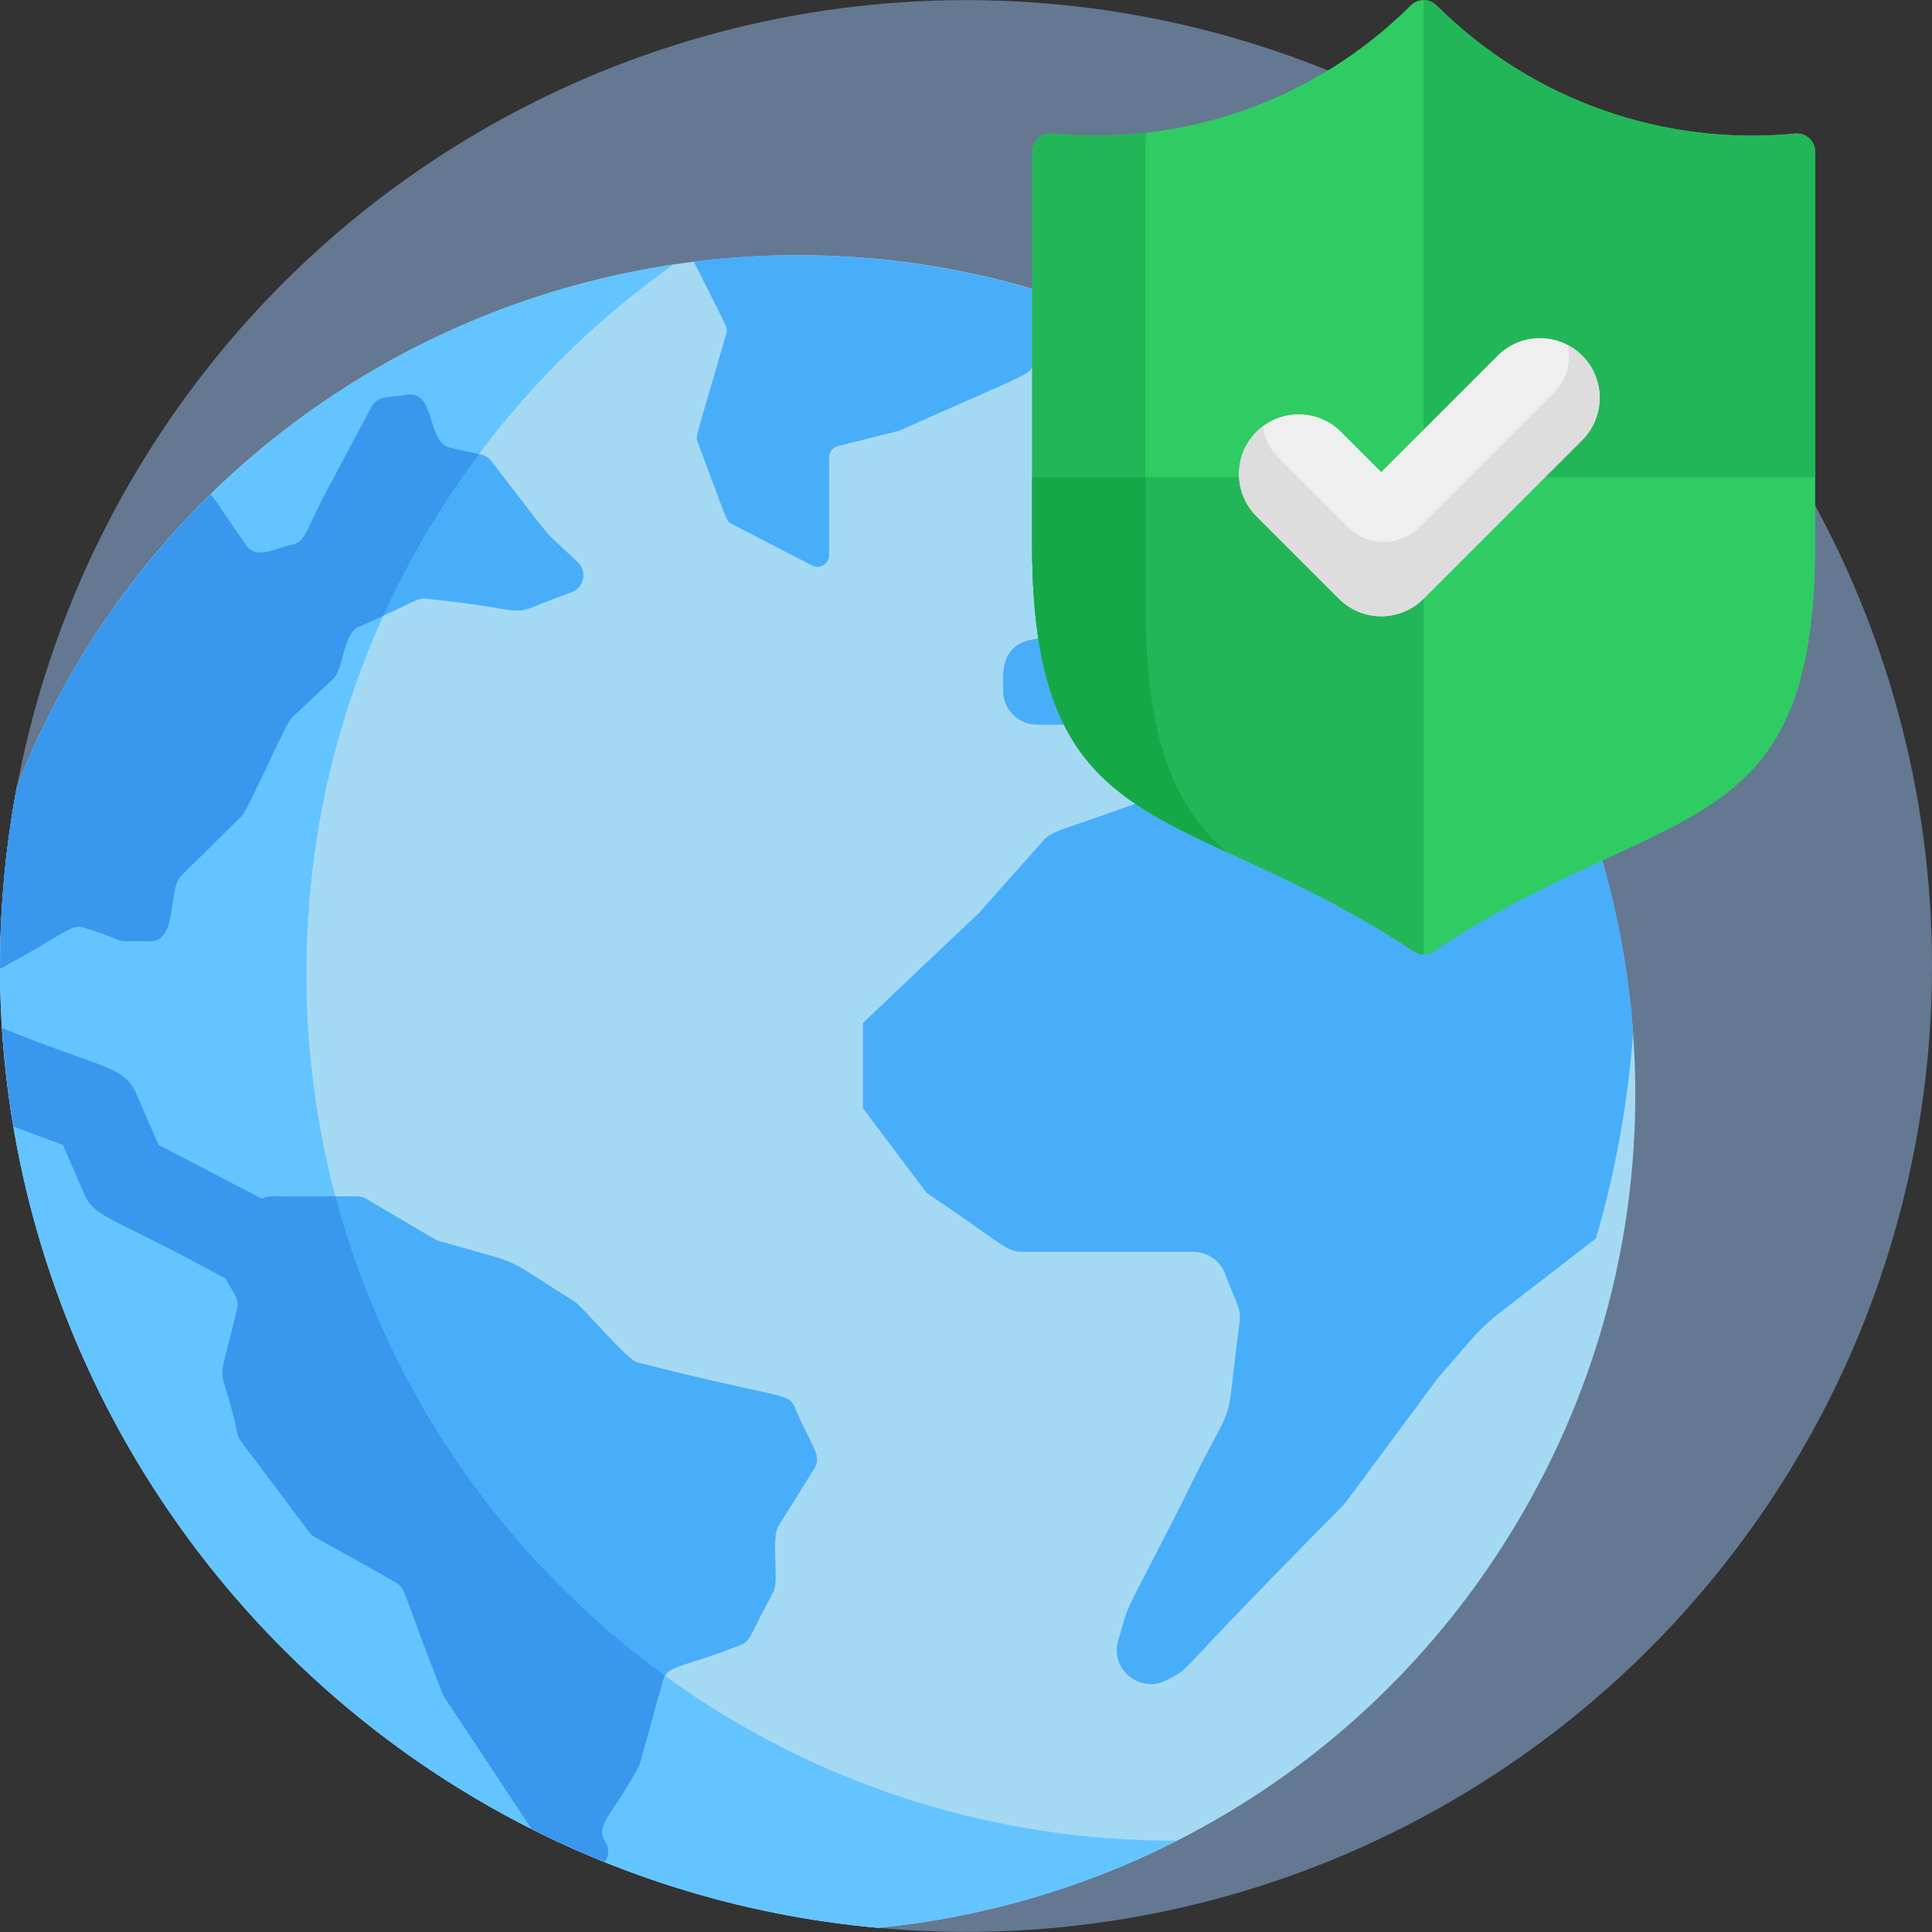 <?xml version="1.0" encoding="iso-8859-1"?>
<!-- Generator: Adobe Illustrator 19.0.0, SVG Export Plug-In . SVG Version: 6.00 Build 0)  -->
<svg version="1.1" id="Capa_1" xmlns="http://www.w3.org/2000/svg" xmlns:xlink="http://www.w3.org/1999/xlink" x="0px" y="0px"
	 viewBox="0 0 512.005 512.005" style="enable-background:new 0 0 512.005 512.005;" xml:space="preserve">
<rect x="0" y="0" width="512.005" height="512.005" fill="#333333" stroke="none"/>
<circle style="fill:#647892;" cx="256.033" cy="256.004" r="255.972"/>
<path style="fill:#A4D9F4;" d="M322.276,97.438C205.291,29.897,54.617,81.444,4.47,208.517
	c-27.988,149.182,78.746,288.88,228.23,302.388c68.894-6.755,133.629-45.511,170.882-110.033
	C464.92,294.63,428.519,158.777,322.276,97.438z"/>
<path style="fill:#64C4FF;" d="M311.074,487.799c-126.958,0-229.878-102.92-229.878-229.878c0-77.586,38.44-146.189,97.311-187.818
	C100.274,81.802,33.934,133.856,4.47,208.517c-27.988,149.182,78.746,288.88,228.23,302.388
	c27.584-2.704,54.496-10.552,79.25-23.117C311.657,487.789,311.367,487.799,311.074,487.799z"/>
<g>
	<path style="fill:#48AEF9;" d="M183.853,69.314c9.046,18.033,9.093,17.521,8.635,19.102c-8.363,28.833-8.163,27.201-7.654,28.559
		c8.169,21.797,7.579,21.093,9.043,21.851l21.355,11.046c2.051,1.061,4.495-0.427,4.495-2.736v-25.931
		c0-1.413,0.962-2.645,2.333-2.989c17.398-4.35,16.106-4.004,16.468-4.166c34.885-15.596,35.004-14.815,35.004-17.656
		c0-0.363,0-9.814,0-19.79C244.674,68.173,214.139,65.569,183.853,69.314z"/>
	<path style="fill:#48AEF9;" d="M168.993,361.085c-2.906-0.686-14.413-14.743-17.03-16.375c-20.372-12.631-11.221-8.8-35.647-15.839
		c-1.044-0.305-0.383-0.114-19.264-11.164c-1.974-1.161-1.65-0.441-25.221-0.662c-0.847,0-1.669,0.237-2.398,0.659l-27.449-14.293
		l-5.94-13.71c-3.187-7.356-9.8-6.707-35.446-17.223c0.56,8.819,1.566,17.515,2.998,26.068l13.099,4.854l5.637,13.01
		c2.807,6.481,6.893,5.648,37.512,22.46c1.752,3.633,3.688,5.151,2.994,7.986c-5.612,24.09-4.829,10.724,0.211,33.394
		c0.423,1.622-0.329-0.052,18.865,25.748c1.075,1.433,0.407,0.537,22.988,13.365c2.71,1.52,1.623,2.18,12.403,29.497
		c0.34,0.899-0.901-1.202,23.554,35.788c6.313,3.186,12.774,6.114,19.373,8.78c1.062-1.481,1.329-3.535,0.112-5.394
		c-2.792-4.264,2.029-7.172,8.677-19.454c0.635-1.038,0.243-0.423,6.671-23.227c1.146-4.108,4.781-3.216,20.452-9.355
		c3.024-1.062,2.859-3.465,8.84-14.157c1.545-2.966-0.695-14.215,1.27-17.36l9.538-15.286c2.277-3.647-1.149-6.334-5.224-16.41
		C208.824,369.027,207.575,370.849,168.993,361.085z"/>
	<path style="fill:#48AEF9;" d="M0.064,256.716c0.059-0.036,0.106-0.077,0.168-0.112c17.723-9.492,18.604-11.981,22.182-10.711
		c14.118,4.395,5.44,3.395,17.328,3.541c7.483,0,4.617-13.742,8.26-17.347l16.058-15.882c1.803-1.783,11.552-24.435,13.279-26.055
		l10.883-10.203c2.964-2.779,2.608-11.894,6.707-13.772c15.592-6.892,15.714-7.805,18.105-7.488
		c32.583,3.316,18.008,5.665,38.47-1.747c3.315-1.251,4.174-5.542,1.595-7.972c-10.426-9.865-4.989-3.591-22.884-26.777
		c-1.736-2.245-3.748-1.68-10.915-3.532c-6.36-1.391-3.659-15.067-11.452-14.062c-3.97,0.86-7.621-0.082-9.394,3.244l-11.271,21.133
		c-6.248,11.504-5.963,14.376-9.444,15.333c-4.372,0.689-9.658,4.396-12.597,0.118c-6.444-9.289-7.85-11.795-9.353-13.385
		c-22.794,22.281-40.089,48.877-51.361,77.687c-2.861,15.323-4.374,31.122-4.374,47.275C0.055,256.24,0.064,256.476,0.064,256.716z"
		/>
</g>
<g>
	<path style="fill:#3997EE;" d="M88.888,317.053c-3.519,0.032-8.829,0.07-17.057-0.007c-0.847,0-1.669,0.237-2.398,0.659
		l-27.449-14.293l-5.94-13.71c-3.187-7.356-9.8-6.707-35.446-17.223c0.56,8.819,1.566,17.515,2.998,26.068l13.099,4.854l5.637,13.01
		c2.807,6.481,6.893,5.648,37.512,22.46c1.752,3.633,3.688,5.151,2.994,7.986c-5.612,24.09-4.829,10.724,0.211,33.394
		c0.423,1.622-0.329-0.052,18.865,25.748c1.075,1.433,0.407,0.537,22.988,13.365c2.71,1.52,1.623,2.18,12.403,29.497
		c0.34,0.899-0.901-1.202,23.545,35.774c6.835,3.45,13.144,6.254,19.392,8.779c1.053-1.48,1.316-3.526,0.103-5.379
		c-2.792-4.264,2.029-7.172,8.677-19.454c0.635-1.038,0.243-0.423,6.671-23.227c0.135-0.484,0.307-0.898,0.527-1.263
		C134.018,413.466,102.639,368.854,88.888,317.053z"/>
	<path style="fill:#3997EE;" d="M0.232,256.604c17.723-9.492,18.604-11.981,22.182-10.711c14.118,4.395,5.44,3.395,17.328,3.541
		c7.483,0,4.617-13.742,8.26-17.347l16.058-15.882c1.803-1.783,11.552-24.435,13.279-26.055l10.883-10.203
		c2.964-2.779,2.608-11.894,6.707-13.772c2.629-1.162,4.81-2.151,6.646-2.996c6.91-15.253,15.446-29.608,25.371-42.865
		c-1.623-0.387-3.944-0.7-7.645-1.655c-6.36-1.391-3.659-15.067-11.452-14.062c-3.97,0.86-7.621-0.082-9.394,3.244l-11.271,21.133
		c-6.248,11.504-5.963,14.376-9.444,15.333c-4.372,0.689-9.658,4.396-12.597,0.118c-6.427-9.265-7.843-11.781-9.341-13.372
		c-23.106,22.644-40.299,49.378-51.366,77.66c-0.252,1.351-0.483,2.709-0.716,4.069c-2.402,14.094-3.702,28.726-3.656,43.935
		C0.123,256.68,0.171,256.639,0.232,256.604z"/>
</g>
<path style="fill:#48AEF9;" d="M403.581,178.744c-17.28-29.93-40.475-54.315-67.253-72.536c0.415,1.841,0.291,3.814-0.539,5.66
	c-1.617,2.833-2.139,7.722-7.277,9.623c-28.168,10.847-10.411,1.093-37.641,25.472c-2.475,2.39-3.372,5.981-2.311,9.254
	c1.657,5.113-1.505,10.531-6.774,11.601l-8.745,1.775c-9.193,1.866-6.93,12.276-7.212,13.457c0,4.973,4.031,9.004,9.004,9.004
	c8.15,0,15.08,0,23.202,0c7.294,0,8.571-6.846,17.634-17.697c3.02-4.081,6.499-3.283,20.039-7.543
	c5.767-1.6,8.781,2.611,18.899,7.698c4.438,2.524,10.085,0.858,12.44-3.672l2.186-4.205c4.638-8.92,18.534-4.265,18.534,4.882
	c-0.326,13.108,0.807,15.13-1.243,18.613c-1.495,3.653-8.24,9.628-3.467,16.366l6.26,8.839c5.274,7.444-2.997,13.446-3.637,14.637
	c-2.194,2.507-5.595,3.598-8.838,2.835c-20.467-5.028-21.115-4.457-23.628-6.251c-14.117-9.855-14.319-10.783-17.173-11.496
	c-20.455-4.671-22.37-6.693-26.75-5.128c-29.426,10.882-30.206,9.911-32.881,12.918c-8.086,9.12-13.434,15.125-17.011,19.138
	l-30.708,29.098v22.61l16.9,22.469c20.324,13.568,20.838,15.597,25.451,15.597c16.422,0,29.997,0,45.219,0
	c3.681,0,6.992,2.242,8.359,5.66c2.631,7.247,4.368,9.12,3.908,12.796c-4.442,33.542,0.296,15.663-15.459,48.405
	c-16.755,32.87-13.343,24.816-16.702,36.033c-2.339,7.653,5.722,14.325,12.804,10.598c8.09-4.584-3.992,4.94,46.69-46.206
	c1.032-1.066,24.663-33.29,25.698-34.463c16.054-18.089,5.072-8.074,41.408-36.424c5.229-17.93,8.468-36.185,9.832-54.47
	C430.463,241.24,420.938,208.806,403.581,178.744z"/>
<path style="fill:#2FCC63;" d="M380.706,1.44c-1.893-1.882-4.944-1.882-6.836,0c-25.71,25.561-60.591,37.26-95.014,33.956
	c-2.854-0.274-5.325,1.961-5.325,4.827v104.173c0,80.439,39.943,67.113,101.074,107.722c1.624,1.079,3.742,1.079,5.367,0
	c61.131-40.608,101.074-27.283,101.074-107.722V40.223c0-2.867-2.47-5.101-5.325-4.827C441.286,38.702,406.402,26.987,380.706,1.44z
	"/>
<g>
	<path style="fill:#23B658;" d="M303.558,160.022V37.278c0-0.769,0.174-1.491,0.48-2.138c-8.431,0.977-16.789,1.063-25.182,0.256
		c-2.854-0.274-5.325,1.961-5.325,4.827v104.173c0,55.875,19.278,66.51,51.537,81.404
		C311.25,213.742,303.558,195.908,303.558,160.022z"/>
	<path style="fill:#23B658;" d="M481.045,40.223c0-2.867-2.47-5.101-5.324-4.827c-34.44,3.305-69.32-8.411-95.015-33.957
		c-0.946-0.941-2.182-1.411-3.418-1.411v126.449h103.756V40.223z"/>
	<path style="fill:#23B658;" d="M273.532,144.396c0,80.439,39.943,67.113,101.073,107.722c0.812,0.539,1.748,0.81,2.683,0.81
		V126.478H273.532V144.396z"/>
</g>
<path style="fill:#16A847;" d="M273.532,126.478v17.918c0,15.487,1.38,33.352,8.25,47.31c8.809,17.906,25.058,25.68,43.169,34.039
	c0.039,0.018,0.078,0.036,0.118,0.054c-13.817-12.057-21.511-29.892-21.511-65.778v-33.543L273.532,126.478L273.532,126.478z"/>
<path style="fill:#EFEFEF;" d="M366.046,163.318L366.046,163.318c-4.198,0-8.223-1.667-11.191-4.635l-21.871-21.871
	c-6.18-6.181-6.18-16.201,0-22.381c6.181-6.179,16.202-6.179,22.381,0l10.68,10.679l30.868-30.869c6.181-6.18,16.201-6.18,22.381,0
	s6.18,16.201,0,22.381l-42.06,42.06C374.269,161.651,370.243,163.318,366.046,163.318z"/>
<path style="fill:#DDDDDD;" d="M419.296,94.241c-1.154-1.154-2.442-2.092-3.813-2.814c1.004,4.363-0.179,9.128-3.578,12.527
	l-35.714,35.715c-2.52,2.52-5.939,3.936-9.502,3.936c-3.565,0-6.983-1.416-9.503-3.936l-18.571-18.572
	c-2.283-2.283-3.571-5.185-3.867-8.164c-0.612,0.455-1.206,0.943-1.762,1.497c-6.18,6.18-6.18,16.201,0,22.381l21.871,21.871
	c2.968,2.968,6.993,4.635,11.191,4.635c4.197,0,8.223-1.667,11.191-4.635l42.06-42.06
	C425.477,110.442,425.477,100.422,419.296,94.241z"/>
<g>
</g>
<g>
</g>
<g>
</g>
<g>
</g>
<g>
</g>
<g>
</g>
<g>
</g>
<g>
</g>
<g>
</g>
<g>
</g>
<g>
</g>
<g>
</g>
<g>
</g>
<g>
</g>
<g>
</g>
</svg>
